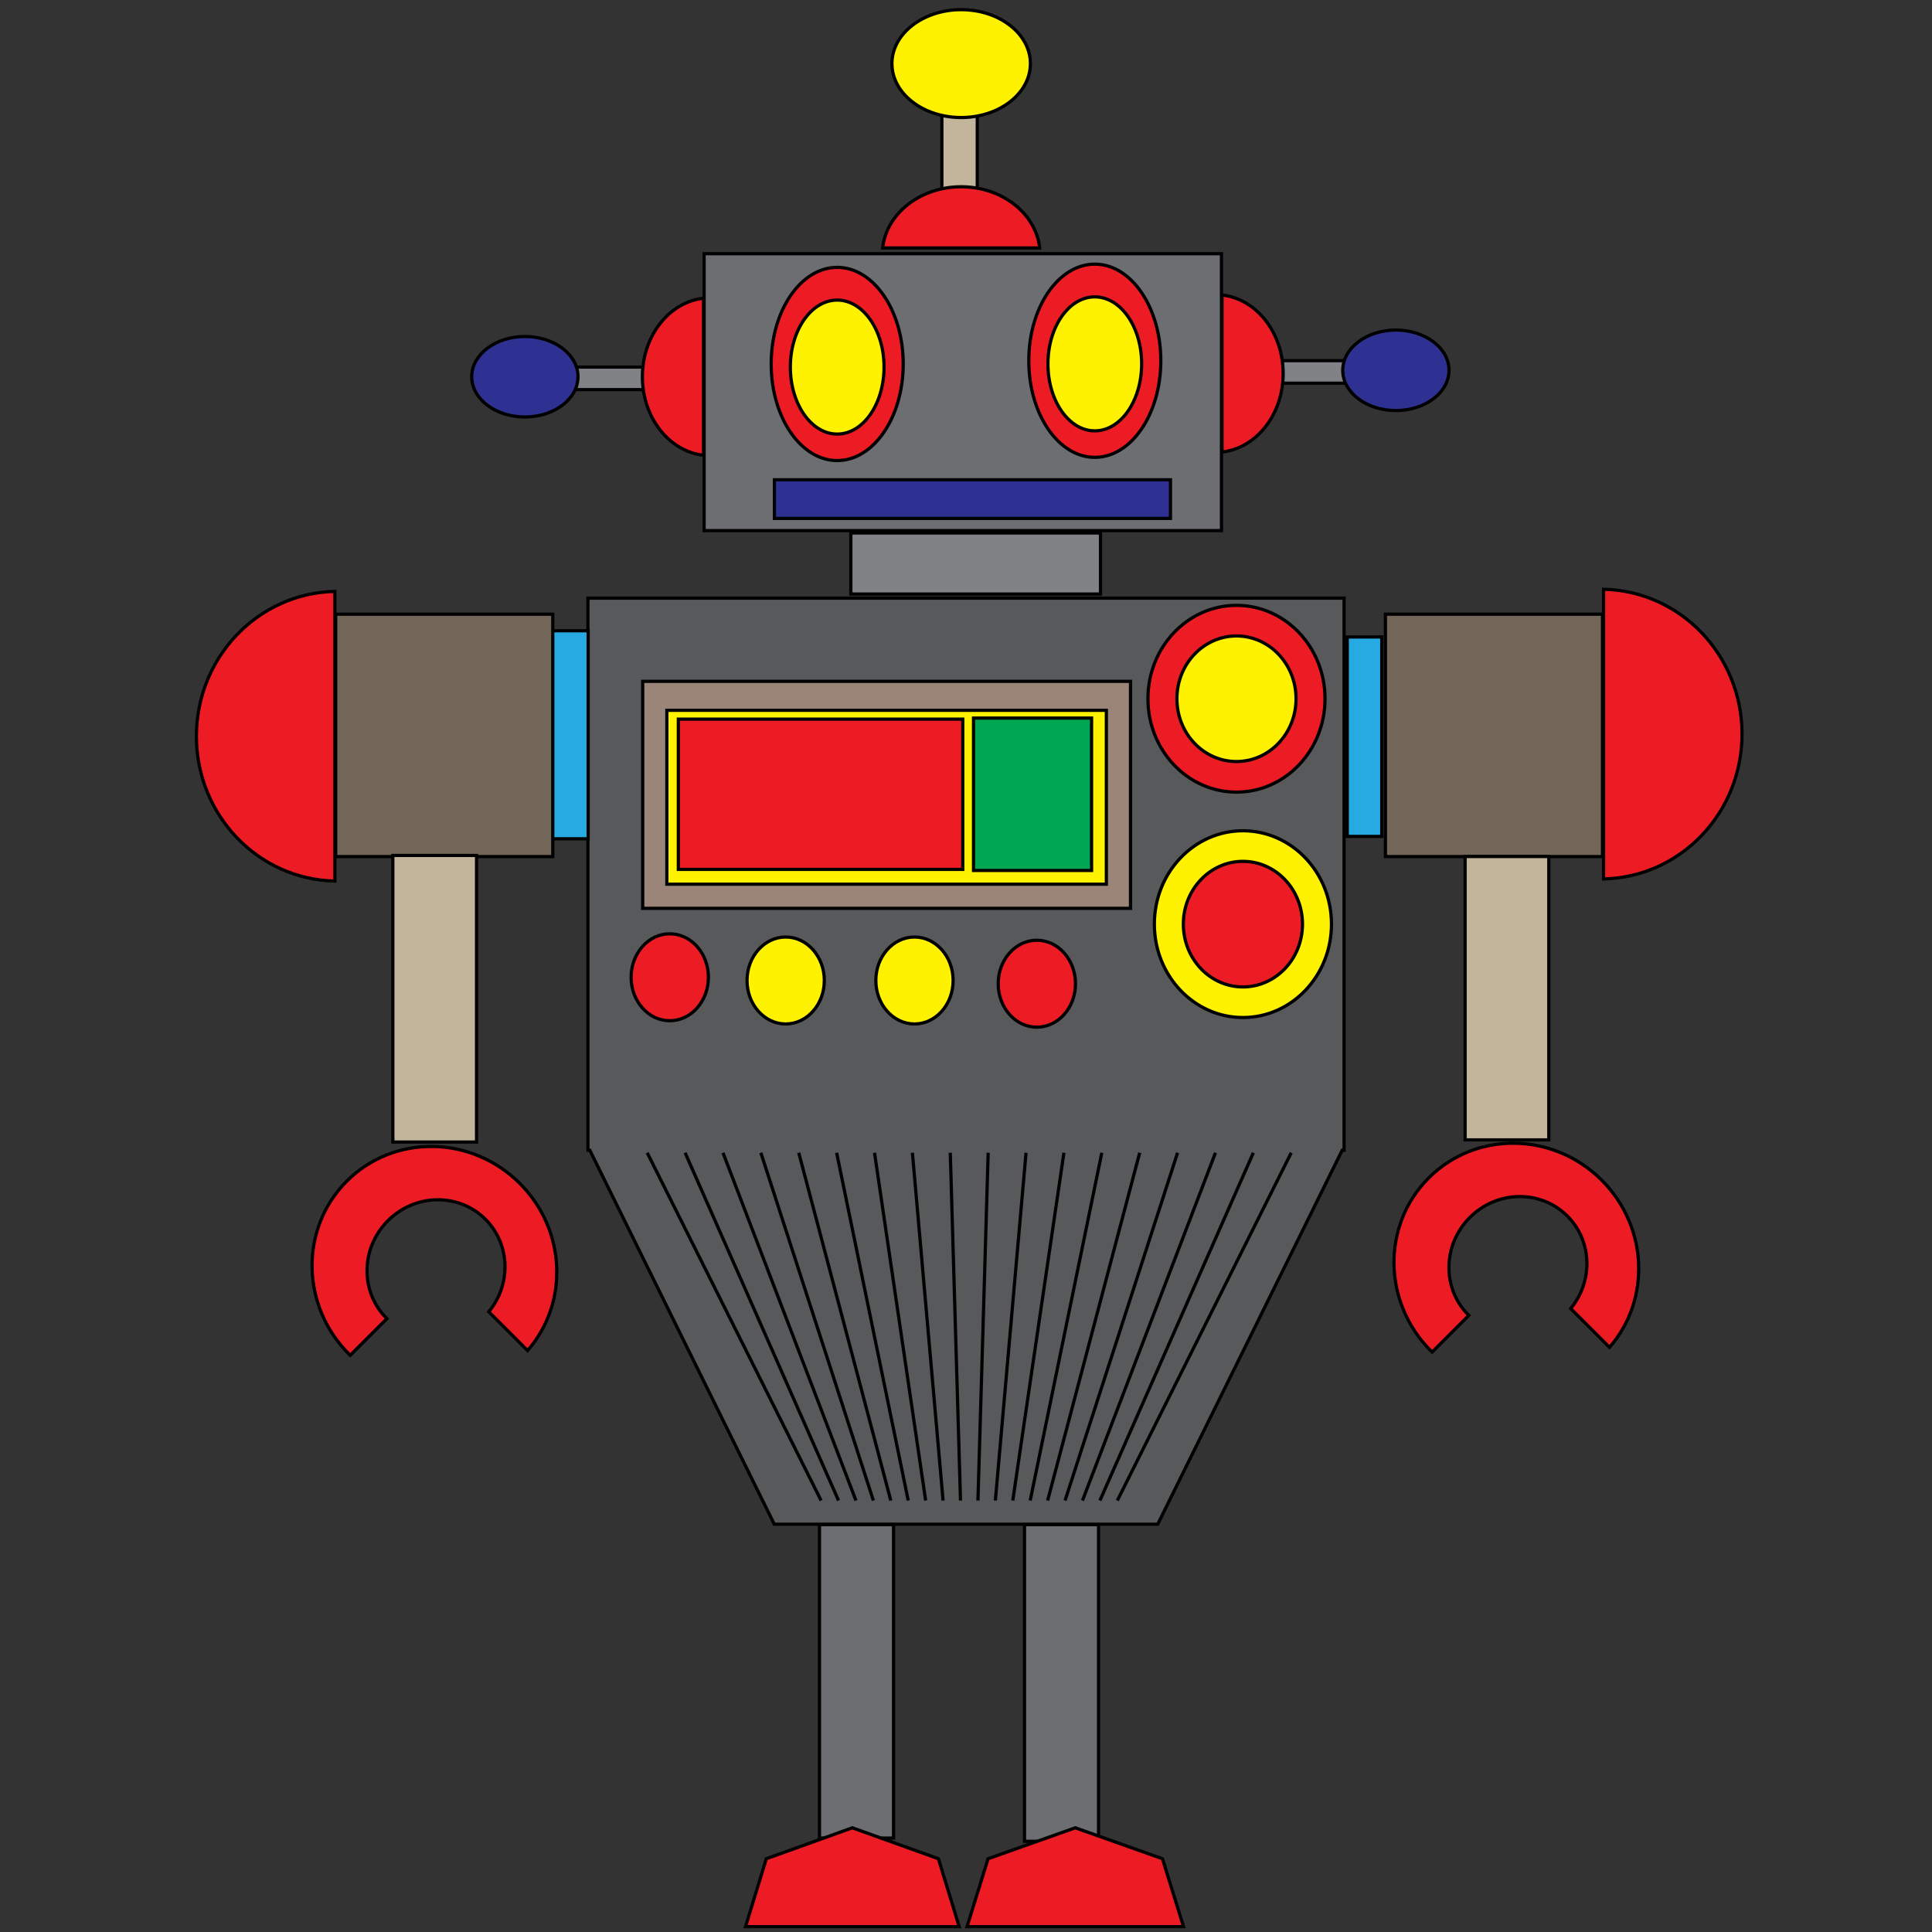 <?xml version="1.0"?>
<!-- Generator: Adobe Illustrator 14.0.0, SVG Export Plug-In . SVG Version: 6.00 Build 43363)  -->
<svg
    xmlns="http://www.w3.org/2000/svg"
    xmlns:xlink="http://www.w3.org/1999/xlink"
    xmlns:svg="http://www.w3.org/2000/svg"
    xmlns:inkscape="http://www.inkscape.org/namespaces/inkscape"
    xmlns:sodipodi="http://sodipodi.sourceforge.net/DTD/sodipodi-0.dtd"
    xmlns:ns1="http://sozi.baierouge.fr"
    xmlns:dc="http://purl.org/dc/elements/1.1/"
    xmlns:cc="http://web.resource.org/cc/"
    xmlns:rdf="http://www.w3.org/1999/02/22-rdf-syntax-ns#"
    version="1.1"
    id="Layer_1"
    x="0px"
    y="0px"
    viewBox="0 0 600 600"
    enable-background="new 0 0 600 600"
    xml:space="preserve"
  >
<rect x="0" y="0" width="600" height="600" fill="#333333" stroke="none"/>
<polygon
      fill="#58595B"
      stroke="#000000"
      points="417.416,185.753 182.584,185.753 182.584,357.209 183.171,357.209   240.458,473.359 359.542,473.359 416.829,357.209 417.416,357.209 "
  />
<rect
      x="218.663"
      y="78.787"
      fill="#6D6E71"
      stroke="#000000"
      width="160.674"
      height="86"
  />
<rect
      x="264.236"
      y="165.517"
      fill="#808285"
      stroke="#000000"
      width="77.528"
      height="18.966"
  />
<path
      fill="#FFFFFF"
      stroke="#000000"
      d="M182.584,352.382"
  />
<rect
      x="171.416"
      y="195.887"
      fill="#27AAE1"
      stroke="#000000"
      width="11.235"
      height="64.607"
  />
<rect
      x="418.388"
      y="197.819"
      fill="#27AAE1"
      stroke="#000000"
      width="10.735"
      height="61.94"
  />
<rect
      x="104.253"
      y="190.742"
      fill="#726658"
      stroke="#000000"
      width="67.416"
      height="75.281"
  />
<rect
      x="430.253"
      y="190.742"
      fill="#726658"
      stroke="#000000"
      width="67.416"
      height="75.281"
  />
<rect
      x="199.595"
      y="211.596"
      fill="#9B8579"
      stroke="#000000"
      width="151.493"
      height="70.496"
  />
<rect
      x="207.095"
      y="220.596"
      fill="#FFF200"
      stroke="#000000"
      width="136.494"
      height="53.998"
  />
<rect
      x="210.667"
      y="223.333"
      fill="#ED1C24"
      stroke="#000000"
      width="88.333"
      height="46.667"
  />
<rect
      x="302.334"
      y="223"
      fill="#00A651"
      stroke="#000000"
      width="36.666"
      height="47.333"
  />
<rect
      x="254.5"
      y="473.5"
      fill="#6D6E71"
      stroke="#000000"
      width="23"
      height="97.333"
  />
<rect
      x="318.167"
      y="473.5"
      fill="#6D6E71"
      stroke="#000000"
      width="23"
      height="98.333"
  />
<rect
      x="122"
      y="265.667"
      fill="#C2B59B"
      stroke="#000000"
      width="26"
      height="89"
  />
<rect
      x="455"
      y="266"
      fill="#C2B59B"
      stroke="#000000"
      width="26"
      height="88"
  />
<ellipse
      fill="#ED1C24"
      stroke="#000000"
      cx="384"
      cy="217"
      rx="27.5"
      ry="29"
  />
<ellipse
      fill="#FFF200"
      stroke="#000000"
      cx="386"
      cy="287"
      rx="27.5"
      ry="29"
  />
<ellipse
      fill="#FFF200"
      stroke="#000000"
      cx="384"
      cy="217"
      rx="18.5"
      ry="19.5"
  />
<ellipse
      fill="#ED1C24"
      stroke="#000000"
      cx="386"
      cy="287"
      rx="18.5"
      ry="19.5"
  />
<path
      fill="#ED1C24"
      stroke="#000000"
      d="M456.157,408.507c-0.038-0.038-0.077-0.071-0.115-0.109  c-8.249-8.249-8.058-21.816,0.429-30.302c8.485-8.486,22.052-8.677,30.301-0.428c7.751,7.75,8.05,20.193,1.02,28.708l12.052,12.052  c12.884-14.754,12.017-37.48-2.408-51.905c-15.035-15.035-39.096-15.352-53.74-0.707c-14.644,14.645-14.327,38.705,0.708,53.74  c0.118,0.119,0.242,0.229,0.362,0.345L456.157,408.507z"
  />
<path
      fill="#ED1C24"
      stroke="#000000"
      d="M120.157,409.507c-0.038-0.038-0.077-0.071-0.115-0.109  c-8.249-8.249-8.058-21.816,0.429-30.302c8.485-8.486,22.052-8.677,30.301-0.428c7.751,7.75,8.05,20.193,1.02,28.708l12.052,12.052  c12.884-14.754,12.017-37.48-2.408-51.905c-15.035-15.035-39.096-15.352-53.74-0.707c-14.644,14.645-14.327,38.705,0.708,53.74  c0.118,0.119,0.242,0.229,0.362,0.345L120.157,409.507z"
  />
<path
      fill="#FFFFFF"
      stroke="#000000"
      d="M565.666,475.333"
  />
<polygon
      fill="#ED1C24"
      stroke="#000000"
      points="297.885,598.333 291.433,577.242 264.708,567.64 237.983,577.242 231.531,598.333   "
  />
<polygon
      fill="#ED1C24"
      stroke="#000000"
      points="367.552,598.334 361.015,577.243 333.938,567.641 306.86,577.243 300.323,598.334   "
  />
<ellipse
      fill="#ED1C24"
      stroke="#000000"
      cx="208"
      cy="303.5"
      rx="12"
      ry="13.5"
  />
<ellipse
      fill="#FFF200"
      stroke="#000000"
      cx="244"
      cy="304.5"
      rx="12"
      ry="13.5"
  />
<ellipse
      fill="#FFF200"
      stroke="#000000"
      cx="284"
      cy="304.5"
      rx="12"
      ry="13.5"
  />
<ellipse
      fill="#ED1C24"
      stroke="#000000"
      cx="322"
      cy="305.5"
      rx="12"
      ry="13.5"
  />
<path
      fill="#ED1C24"
      stroke="#000000"
      d="M104,183.667c-23.829,0.498-43,20.438-43,44.98c0,24.543,19.171,44.483,43,44.981V183.667z  "
  />
<path
      fill="#ED1C24"
      stroke="#000000"
      d="M498.001,183c23.829,0.498,43,20.438,43,44.98c0,24.543-19.171,44.483-43,44.981V183z"
  />
<rect
      x="292.5"
      y="26.5"
      fill="#C2B59B"
      stroke="#000000"
      width="11"
      height="45"
  />
<ellipse
      fill="#FFF200"
      stroke="#000000"
      cx="298.5"
      cy="19.75"
      rx="21.5"
      ry="16.75"
  />
<ellipse
      fill="#ED1C24"
      stroke="#000000"
      cx="260"
      cy="113.032"
      rx="20.5"
      ry="30"
  />
<ellipse
      fill="#FFF200"
      stroke="#000000"
      cx="260"
      cy="114"
      rx="14.548"
      ry="20.807"
  />
<ellipse
      fill="#ED1C24"
      stroke="#000000"
      cx="340"
      cy="112.032"
      rx="20.5"
      ry="30"
  />
<ellipse
      fill="#FFF200"
      stroke="#000000"
      cx="340"
      cy="113"
      rx="14.549"
      ry="20.807"
  />
<path
      fill="#ED1C24"
      stroke="#000000"
      d="M322.887,77c-1.176-10.659-11.643-19-24.387-19s-23.211,8.341-24.387,19H322.887z"
  />
<rect
      x="163"
      y="114"
      fill="#808285"
      stroke="#000000"
      width="50"
      height="7"
  />
<ellipse
      fill="#2E3192"
      stroke="#000000"
      cx="163"
      cy="117"
      rx="16.5"
      ry="12.5"
  />
<path
      fill="#ED1C24"
      stroke="#000000"
      d="M218.5,92.613c-10.659,1.176-19,11.643-19,24.387s8.341,23.211,19,24.387V92.613z"
  />
<rect
      x="383.5"
      y="112"
      fill="#808285"
      stroke="#000000"
      width="50"
      height="7"
  />
<ellipse
      fill="#2E3192"
      stroke="#000000"
      cx="433.5"
      cy="115"
      rx="16.5"
      ry="12.5"
  />
<path
      fill="#ED1C24"
      stroke="#000000"
      d="M379.5,91.613c10.659,1.176,19,11.643,19,24.387s-8.341,23.211-19,24.387V91.613z"
  />
<g
    >
	<line
        fill="none"
        stroke="#000000"
        x1="201"
        y1="358"
        x2="255"
        y2="466"
    />
	<line
        fill="none"
        stroke="#000000"
        x1="212.765"
        y1="358"
        x2="260.412"
        y2="466"
    />
	<line
        fill="none"
        stroke="#000000"
        x1="224.529"
        y1="358"
        x2="265.824"
        y2="466"
    />
	<line
        fill="none"
        stroke="#000000"
        x1="236.294"
        y1="358"
        x2="271.235"
        y2="466"
    />
	<line
        fill="none"
        stroke="#000000"
        x1="248.059"
        y1="358"
        x2="276.647"
        y2="466"
    />
	<line
        fill="none"
        stroke="#000000"
        x1="259.824"
        y1="358"
        x2="282.059"
        y2="466"
    />
	<line
        fill="none"
        stroke="#000000"
        x1="271.588"
        y1="358"
        x2="287.471"
        y2="466"
    />
	<line
        fill="none"
        stroke="#000000"
        x1="283.353"
        y1="358"
        x2="292.882"
        y2="466"
    />
	<line
        fill="none"
        stroke="#000000"
        x1="295.118"
        y1="358"
        x2="298.294"
        y2="466"
    />
	<line
        fill="none"
        stroke="#000000"
        x1="306.883"
        y1="358"
        x2="303.706"
        y2="466"
    />
	<line
        fill="none"
        stroke="#000000"
        x1="318.647"
        y1="358"
        x2="309.117"
        y2="466"
    />
	<line
        fill="none"
        stroke="#000000"
        x1="330.412"
        y1="358"
        x2="314.529"
        y2="466"
    />
	<line
        fill="none"
        stroke="#000000"
        x1="342.177"
        y1="358"
        x2="319.941"
        y2="466"
    />
	<line
        fill="none"
        stroke="#000000"
        x1="353.941"
        y1="358"
        x2="325.353"
        y2="466"
    />
	<line
        fill="none"
        stroke="#000000"
        x1="365.706"
        y1="358"
        x2="330.765"
        y2="466"
    />
	<line
        fill="none"
        stroke="#000000"
        x1="377.471"
        y1="358"
        x2="336.177"
        y2="466"
    />
	<line
        fill="none"
        stroke="#000000"
        x1="389.235"
        y1="358"
        x2="341.588"
        y2="466"
    />
	<line
        fill="none"
        stroke="#000000"
        x1="401"
        y1="358"
        x2="347"
        y2="466"
    />
</g
  >
<rect
      x="240.5"
      y="149"
      fill="#2E3192"
      stroke="#000000"
      width="123"
      height="12"
  />
</svg
>
